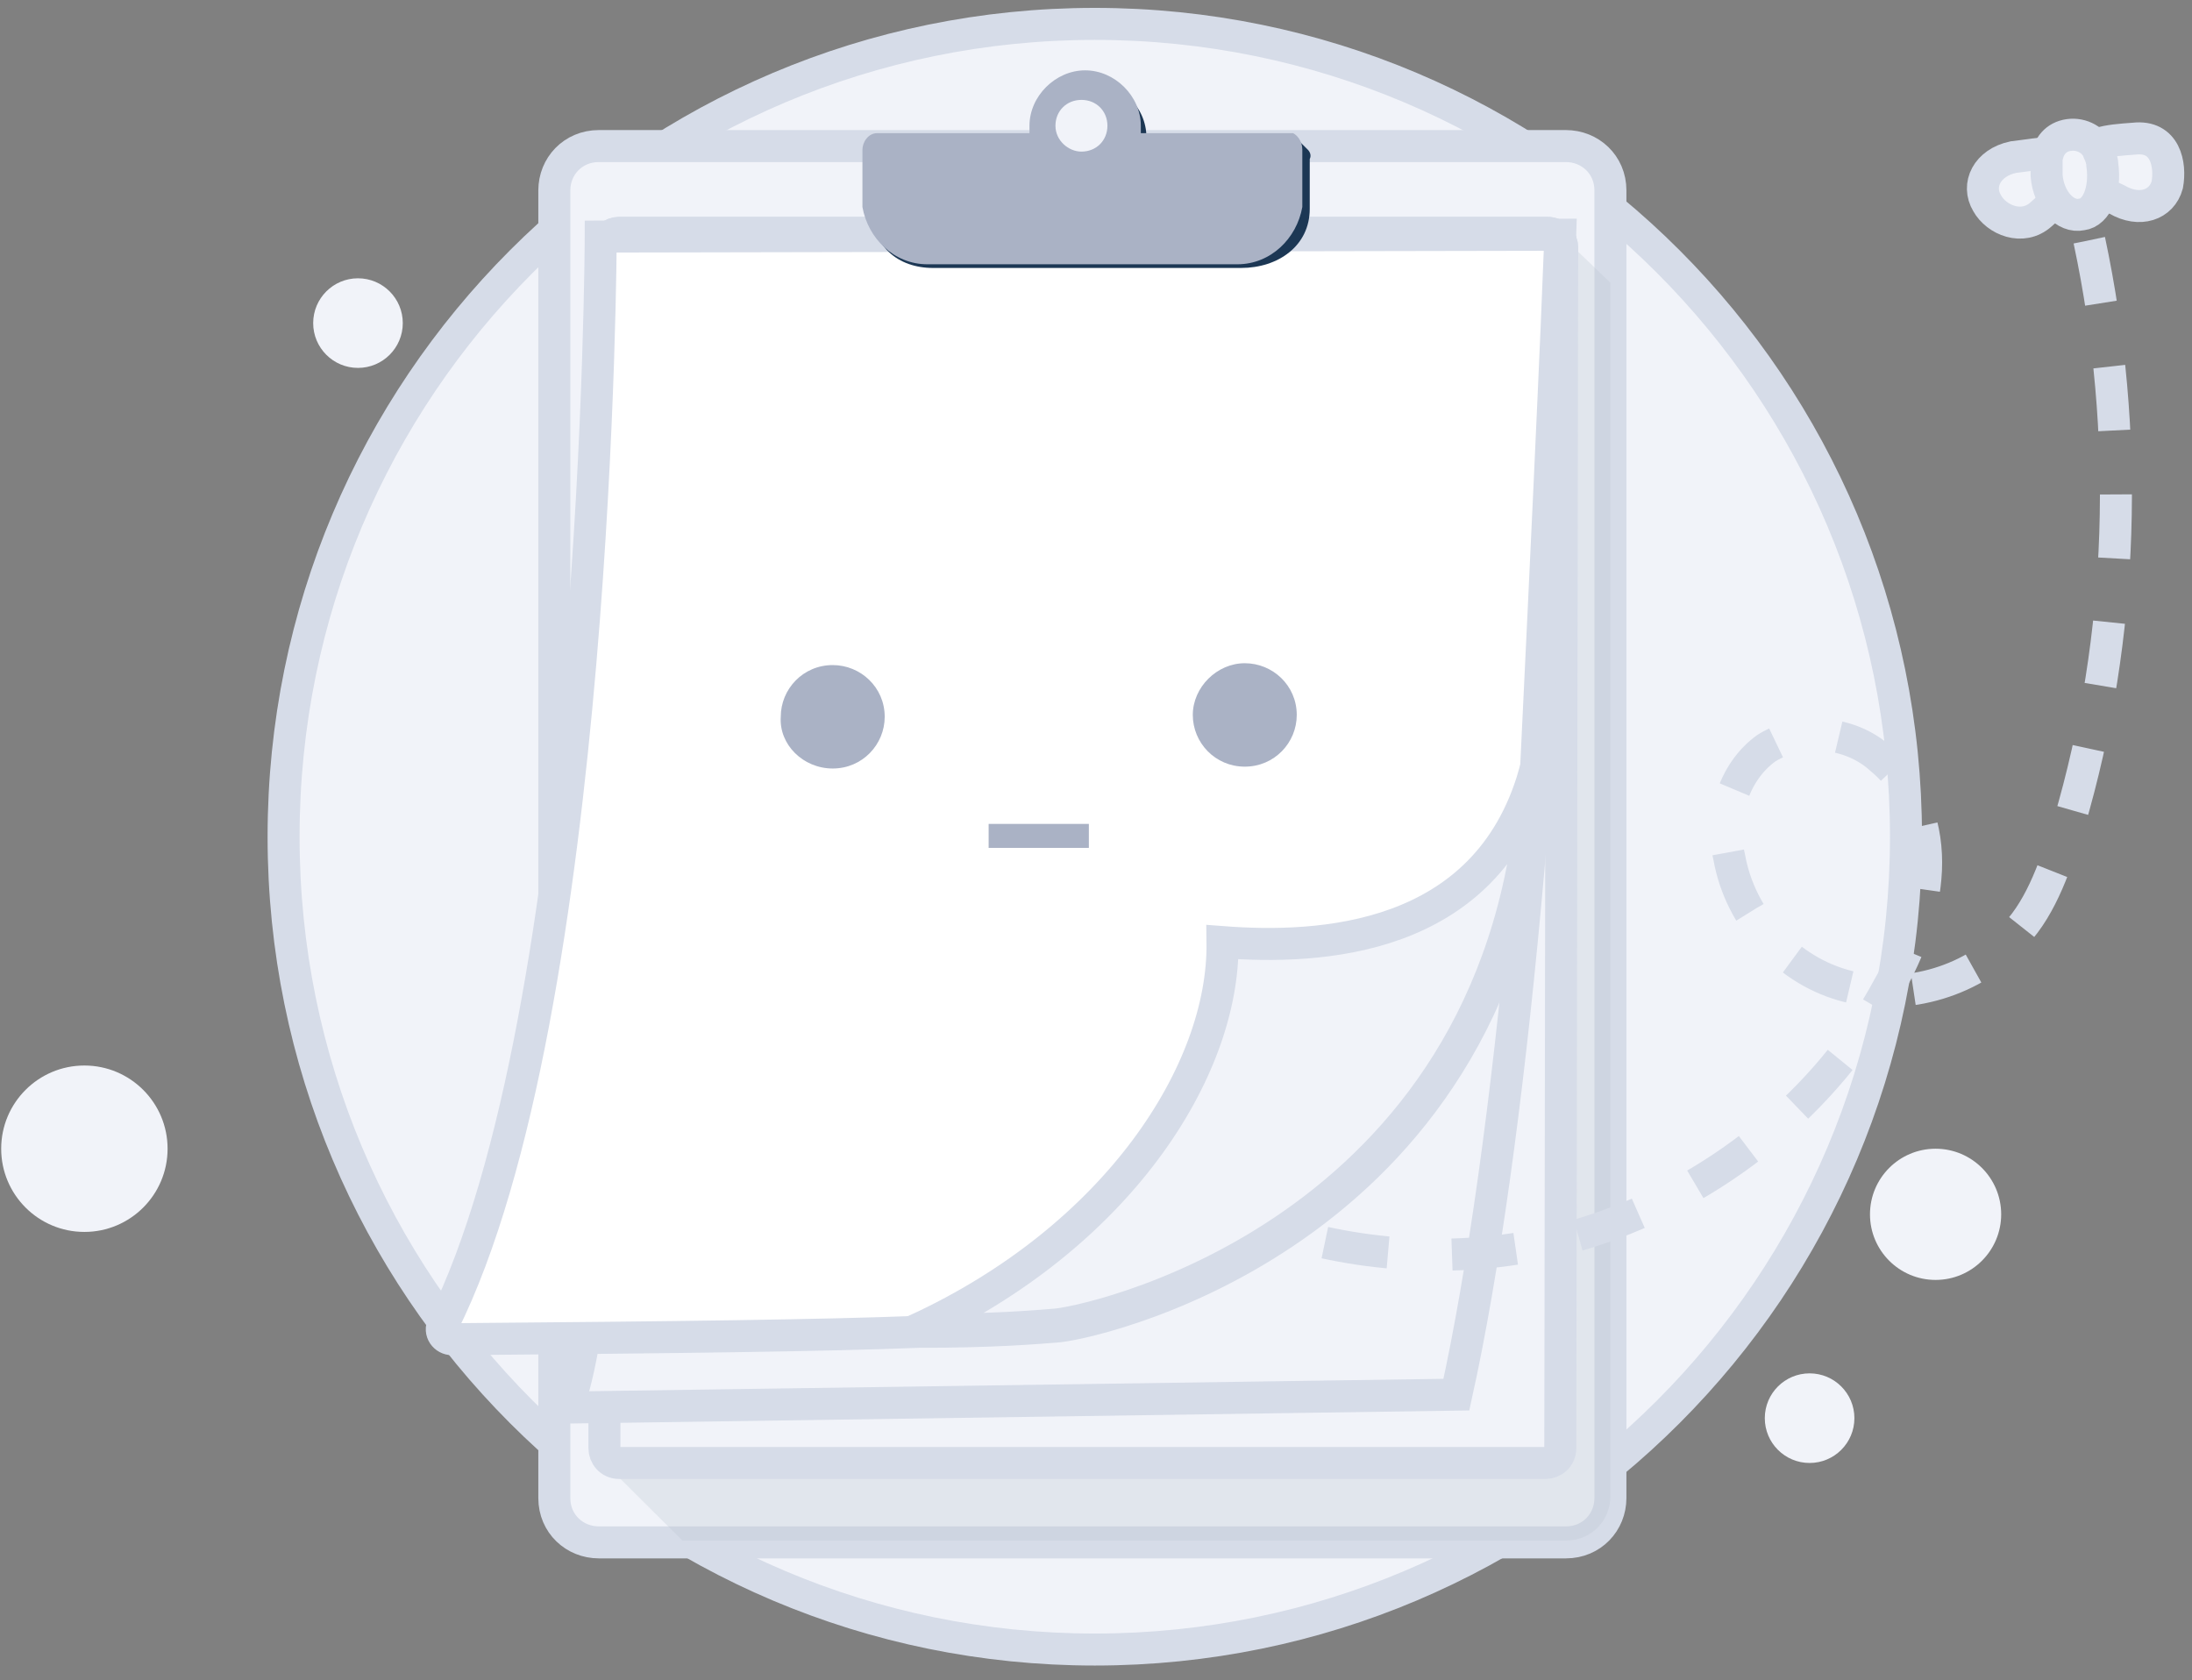 <svg width="137" height="105" viewBox="0 0 137 105" fill="none" xmlns="http://www.w3.org/2000/svg">
<rect x="0" y="0" width="137" height="105" fill="#808080" stroke="none"/>
<path d="M120.974 79.993C123.238 79.993 125.074 78.158 125.074 75.894C125.074 73.629 123.238 71.793 120.974 71.793C118.709 71.793 116.874 73.629 116.874 75.894C116.874 78.158 118.709 79.993 120.974 79.993Z" fill="#F1F3F9"/>
<path d="M113.1 91.433C114.646 91.433 115.9 90.179 115.9 88.632C115.9 87.086 114.646 85.832 113.1 85.832C111.554 85.832 110.3 87.086 110.3 88.632C110.3 90.179 111.554 91.433 113.1 91.433Z" fill="#F1F3F9"/>
<path d="M22.374 22.993C23.92 22.993 25.174 21.74 25.174 20.193C25.174 18.647 23.92 17.393 22.374 17.393C20.827 17.393 19.574 18.647 19.574 20.193C19.574 21.74 20.827 22.993 22.374 22.993Z" fill="#F1F3F9"/>
<path d="M5.274 76.993C8.145 76.993 10.474 74.665 10.474 71.793C10.474 68.921 8.145 66.593 5.274 66.593C2.402 66.593 0.074 68.921 0.074 71.793C0.074 74.665 2.402 76.993 5.274 76.993Z" fill="#F1F3F9"/>
<path d="M68.424 103.093C96.424 103.093 119.124 80.393 119.124 52.293C119.124 24.193 96.424 1.493 68.424 1.493C40.424 1.493 17.724 24.193 17.724 52.293C17.724 80.393 40.424 103.093 68.424 103.093Z" fill="#F1F3F9" stroke="#D6DCE8" stroke-width="2" stroke-miterlimit="10"/>
<path d="M97.867 9.129C99.375 9.129 100.651 10.283 100.651 11.899V93.626C100.651 95.126 99.491 96.396 97.867 96.396H37.429C35.921 96.396 34.645 95.242 34.645 93.626V11.899C34.645 10.399 35.805 9.129 37.429 9.129H97.867Z" fill="#F1F3F9" stroke="#D6DCE8" stroke-width="2" stroke-miterlimit="10"/>
<path opacity="0.3" d="M100.651 17.671V93.51C100.651 95.011 99.492 96.281 97.867 96.281H42.649L37.777 91.433L92.647 16.286L97.403 14.554L100.651 17.671Z" fill="#BCC4CF"/>
<path d="M97.635 15.478C97.635 15.016 97.287 14.554 96.707 14.554H38.705C38.241 14.554 37.777 14.901 37.777 15.478V90.509C37.777 90.971 38.125 91.433 38.705 91.433H96.591C97.055 91.433 97.519 91.086 97.519 90.509L97.635 15.478Z" fill="#F1F3F9" stroke="#D6DCE8" stroke-width="2" stroke-miterlimit="10"/>
<path d="M97.635 15.478C97.635 15.016 97.287 14.554 96.707 14.554H38.705C38.241 14.554 37.777 14.901 37.777 15.478C38.473 45.375 38.705 79.197 35.457 87.97L91.023 87.162C94.387 71.924 96.939 44.567 97.635 15.478Z" fill="#F1F3F9" stroke="#D6DCE8" stroke-width="2" stroke-miterlimit="10"/>
<path d="M97.519 14.67C97.519 14.67 97.403 19.172 96.011 47.914C96.011 48.145 96.011 48.261 96.011 48.492C94.271 76.657 69.214 82.544 66.198 82.891C64.806 83.006 62.138 83.237 57.382 83.237C51.465 83.468 42.417 83.583 28.264 83.698C27.8 83.698 27.452 83.237 27.684 82.775C37.429 63.267 37.545 14.785 37.545 14.785L97.519 14.67Z" fill="white" stroke="#D6DCE8" stroke-width="2" stroke-miterlimit="10"/>
<path d="M95.895 48.376C94.271 76.542 69.098 82.429 66.082 82.775C64.69 82.891 62.022 83.121 57.266 83.121C69.794 77.35 76.523 66.961 76.407 58.88C82.439 59.342 92.879 58.88 95.895 48.376Z" fill="#F1F3F9" stroke="#D6DCE8" stroke-width="2" stroke-miterlimit="10"/>
<path d="M81.743 9.36C81.743 9.244 81.743 9.244 81.743 9.36L81.163 8.783C81.163 8.783 80.815 8.898 80.699 9.129H71.65C71.65 8.898 71.65 8.783 71.65 8.552C71.65 6.705 70.026 5.089 68.17 5.089C66.314 5.089 64.69 6.705 64.69 8.552C64.69 8.783 64.69 8.898 64.806 9.013H55.41C54.946 9.013 54.482 9.36 54.482 10.052V13.054C54.482 15.362 56.106 16.747 58.31 16.747H77.567C79.887 16.747 81.859 15.362 81.859 13.054V9.937C81.975 9.706 81.859 9.475 81.743 9.36Z" fill="#1C3754"/>
<path d="M81.395 9.36V12.361C81.395 12.592 81.395 12.707 81.395 12.938C81.047 14.901 79.423 16.517 77.335 16.517H57.962C55.874 16.517 54.25 14.901 53.902 12.938C53.902 12.707 53.902 12.592 53.902 12.361V9.36C53.902 8.898 54.25 8.321 54.83 8.321H64.342C64.342 8.09 64.342 7.975 64.342 7.859C64.342 6.012 65.966 4.396 67.822 4.396C69.678 4.396 71.302 6.012 71.302 7.859C71.302 8.09 71.302 8.206 71.302 8.321H80.815C81.047 8.436 81.395 8.783 81.395 9.36Z" fill="#AAB2C5"/>
<path d="M67.59 9.475C68.518 9.475 69.214 8.783 69.214 7.859C69.214 6.936 68.518 6.243 67.59 6.243C66.662 6.243 65.966 6.936 65.966 7.859C65.966 8.783 66.778 9.475 67.59 9.475Z" fill="#F1F3F9"/>
<path d="M52.046 48.03C53.902 48.03 55.294 46.529 55.294 44.798C55.294 42.951 53.786 41.566 52.046 41.566C50.19 41.566 48.798 43.066 48.798 44.798C48.682 46.529 50.19 48.03 52.046 48.03Z" fill="#AAB2C5"/>
<path d="M77.799 47.914C79.655 47.914 81.047 46.414 81.047 44.682C81.047 42.835 79.539 41.45 77.799 41.45C76.059 41.45 74.55 42.951 74.55 44.682C74.55 46.414 75.943 47.914 77.799 47.914Z" fill="#AAB2C5"/>
<path d="M68.054 51.493H61.79V52.993H68.054V51.493Z" fill="#AAB2C5"/>
<path d="M130.581 15.016C133.133 27.021 132.785 39.719 129.305 51.493C128.493 53.917 127.68 56.572 125.94 58.419C123.504 61.305 119.096 62.574 115.5 61.651C111.788 60.727 108.772 57.495 108.076 53.571C107.496 51.147 108.308 48.261 110.396 46.76C112.6 45.375 115.732 45.721 117.588 47.453C119.676 49.184 120.488 51.839 120.372 54.379C120.256 56.918 119.328 59.458 118.052 61.651C114.224 68.808 107.264 74.464 99.259 77.004C93.343 78.85 86.963 78.85 81.047 77.234" stroke="#D6DCE8" stroke-width="2" stroke-miterlimit="10" stroke-dasharray="4 4"/>
<path d="M135.453 11.553C135.105 12.823 133.713 13.284 132.321 12.476C130.813 11.784 129.769 11.207 130.001 10.052C130.349 8.898 131.741 8.783 133.365 8.667C135.337 8.436 135.685 10.283 135.453 11.553Z" fill="#F1F3F9" stroke="#D6DCE8" stroke-width="2" stroke-miterlimit="10"/>
<path d="M124.2 12.707C124.78 13.746 126.404 14.439 127.564 13.4C128.841 12.246 129.885 11.438 129.305 10.283C128.725 9.244 127.796 9.591 125.824 9.821C124.2 10.168 123.504 11.553 124.2 12.707Z" fill="#F1F3F9" stroke="#D6DCE8" stroke-width="2" stroke-miterlimit="10"/>
<path d="M129.305 8.436C130.117 8.321 130.929 8.783 131.161 9.475C131.277 9.706 131.393 10.052 131.393 10.283C131.625 11.899 131.045 13.285 130.117 13.4C129.073 13.631 128.029 12.476 127.913 10.976C127.913 10.514 127.913 10.283 127.913 9.937C128.029 9.129 128.493 8.552 129.305 8.436C129.421 8.436 129.305 8.436 129.305 8.436Z" fill="#F1F3F9"/>
<path d="M129.305 8.436C130.117 8.321 130.929 8.783 131.161 9.475C131.277 9.706 131.393 10.052 131.393 10.283C131.625 11.899 131.045 13.285 130.117 13.4C129.073 13.631 128.029 12.476 127.913 10.976C127.913 10.514 127.913 10.283 127.913 9.937C128.029 9.129 128.493 8.552 129.305 8.436ZM129.305 8.436C129.305 8.436 129.421 8.436 129.305 8.436Z" stroke="#D6DCE8" stroke-width="2" stroke-miterlimit="10"/>
</svg>
